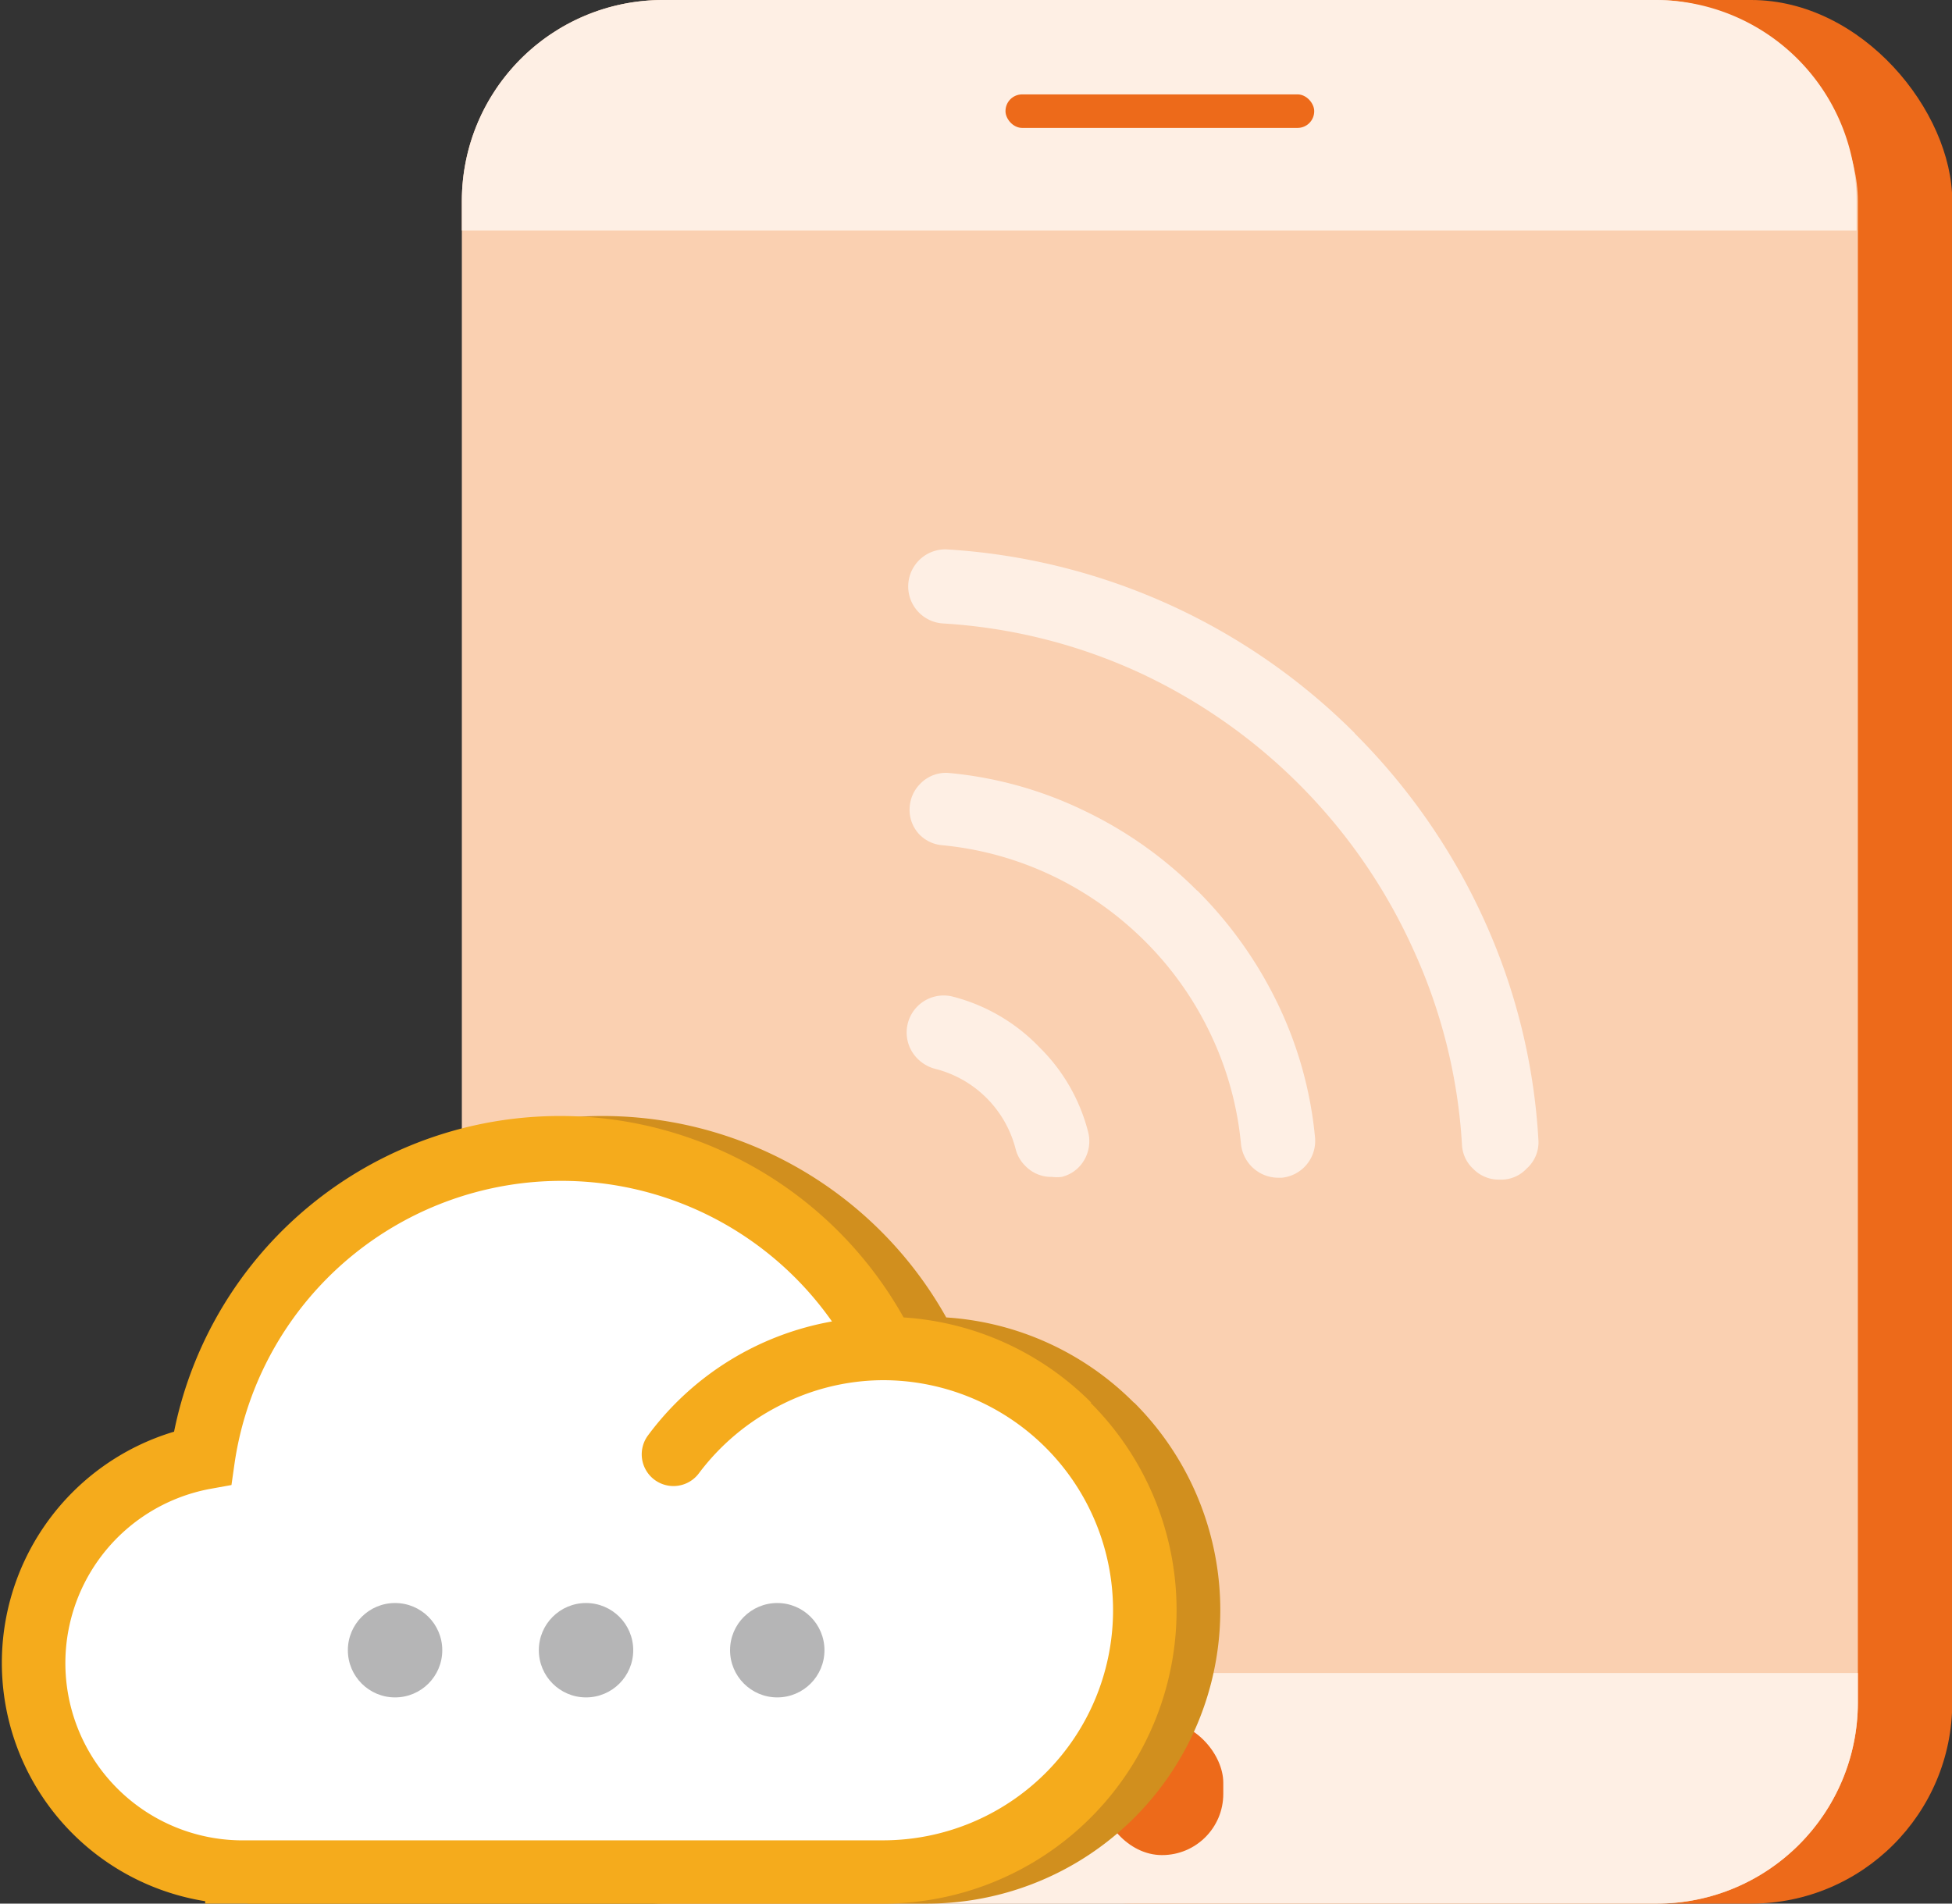 <svg id="图层_1" data-name="图层 1" xmlns="http://www.w3.org/2000/svg" viewBox="0 0 72.78 70.99"><rect x="0" y="0" width="72.78" height="70.99" fill="#333333" stroke="none"/><defs><style>.cls-1{fill:#ed6a1a;}.cls-2{fill:#fad0b1;}.cls-3{fill:#feefe4;}.cls-4{fill:#d18f1e;}.cls-5{fill:#f5ab1c;}.cls-6{fill:#fff;}.cls-7{fill:#b5b5b6;}</style></defs><title>19</title><rect class="cls-1" x="34.79" width="38" height="70.99" rx="7.5" ry="7.5"/><rect class="cls-2" x="17.22" width="52.05" height="70.99" rx="7.5" ry="7.5"/><path class="cls-3" d="M29,68.32H65.85a7.5,7.5,0,0,1,7.5,7.5v1.1a0,0,0,0,1,0,0H21.46a0,0,0,0,1,0,0v-1.1A7.5,7.5,0,0,1,29,68.32Z" transform="translate(90.73 139.31) rotate(180)"/><rect class="cls-1" x="41.04" y="64.2" width="4.57" height="4.98" rx="2.28" ry="2.28"/><path d="M13.12,36" transform="translate(-4.08 -5.93)"/><path class="cls-3" d="M24.72,0h37a7.5,7.5,0,0,1,7.5,7.5V8.6a0,0,0,0,1,0,0h-52a0,0,0,0,1,0,0V7.5A7.5,7.5,0,0,1,24.72,0Z"/><rect class="cls-1" x="37.49" y="3.52" width="11.51" height="1.25" rx="0.62" ry="0.62"/><path class="cls-3" d="M54.59,33.28a23.62,23.62,0,0,1,4.8,6.9,22.94,22.94,0,0,1,2.05,8.27A1.31,1.31,0,0,1,61,49.51a1.3,1.3,0,0,1-.89.41H60a1.33,1.33,0,0,1-1-.41,1.3,1.3,0,0,1-.41-.89,20.32,20.32,0,0,0-1.82-7.29A20.84,20.84,0,0,0,46.53,31a20.41,20.41,0,0,0-7.29-1.82,1.38,1.38,0,0,1,.17-2.76,23.5,23.5,0,0,1,15.18,6.85ZM42.85,45a6.78,6.78,0,0,1,1.8,3.14,1.39,1.39,0,0,1-.36,1.33,1.33,1.33,0,0,1-.63.35,1.52,1.52,0,0,1-.35,0,1.34,1.34,0,0,1-1-.41,1.35,1.35,0,0,1-.36-.62,4.14,4.14,0,0,0-3-3,1.43,1.43,0,0,1-.64-.36,1.38,1.38,0,0,1,1.31-2.33A6.84,6.84,0,0,1,42.85,45Zm5.86-5.87a15.42,15.42,0,0,1,3,4.21,14.63,14.63,0,0,1,1.4,5,1.38,1.38,0,0,1-1.24,1.51l-.14,0a1.4,1.4,0,0,1-1.38-1.26,12.2,12.2,0,0,0-1.14-4.11,12.36,12.36,0,0,0-2.44-3.45,12.58,12.58,0,0,0-3.45-2.44,12.21,12.21,0,0,0-4.11-1.14,1.35,1.35,0,0,1-.84-.39A1.33,1.33,0,0,1,38,36a1.35,1.35,0,0,1,.39-.84,1.33,1.33,0,0,1,1.11-.4,14.64,14.64,0,0,1,5,1.4,15.16,15.16,0,0,1,4.23,3Zm0,0" transform="translate(-4.08 -5.93)"/><path class="cls-4" d="M46.36,58.24a10.86,10.86,0,0,0-7-3.18,14.68,14.68,0,0,0-27.2,4.26,9,9,0,0,0,1.16,17.51v.09H38.63a10.94,10.94,0,0,0,7.74-18.68Z" transform="translate(-4.08 -5.93)"/><path class="cls-5" d="M44.77,58.24a10.86,10.86,0,0,0-7-3.18,14.68,14.68,0,0,0-27.2,4.26,9,9,0,0,0,1.16,17.51v.09H37a10.94,10.94,0,0,0,7.74-18.68Z" transform="translate(-4.08 -5.93)"/><path class="cls-6" d="M37,74.56H13a6.61,6.61,0,0,1-1.12-13.1l.83-.15.12-.84A12.32,12.32,0,0,1,35.1,55.21a10.91,10.91,0,0,0-6.86,4.25,1.18,1.18,0,0,0,1.9,1.41,8.66,8.66,0,0,1,3-2.52A8.48,8.48,0,0,1,37,57.4a8.58,8.58,0,0,1,0,17.16Z" transform="translate(-4.08 -5.93)"/><circle class="cls-7" cx="14.73" cy="61.54" r="1.76"/><circle class="cls-7" cx="21.85" cy="61.54" r="1.76"/><circle class="cls-7" cx="28.98" cy="61.54" r="1.76"/><path d="M40.78,75.43" transform="translate(-4.08 -5.93)"/></svg>